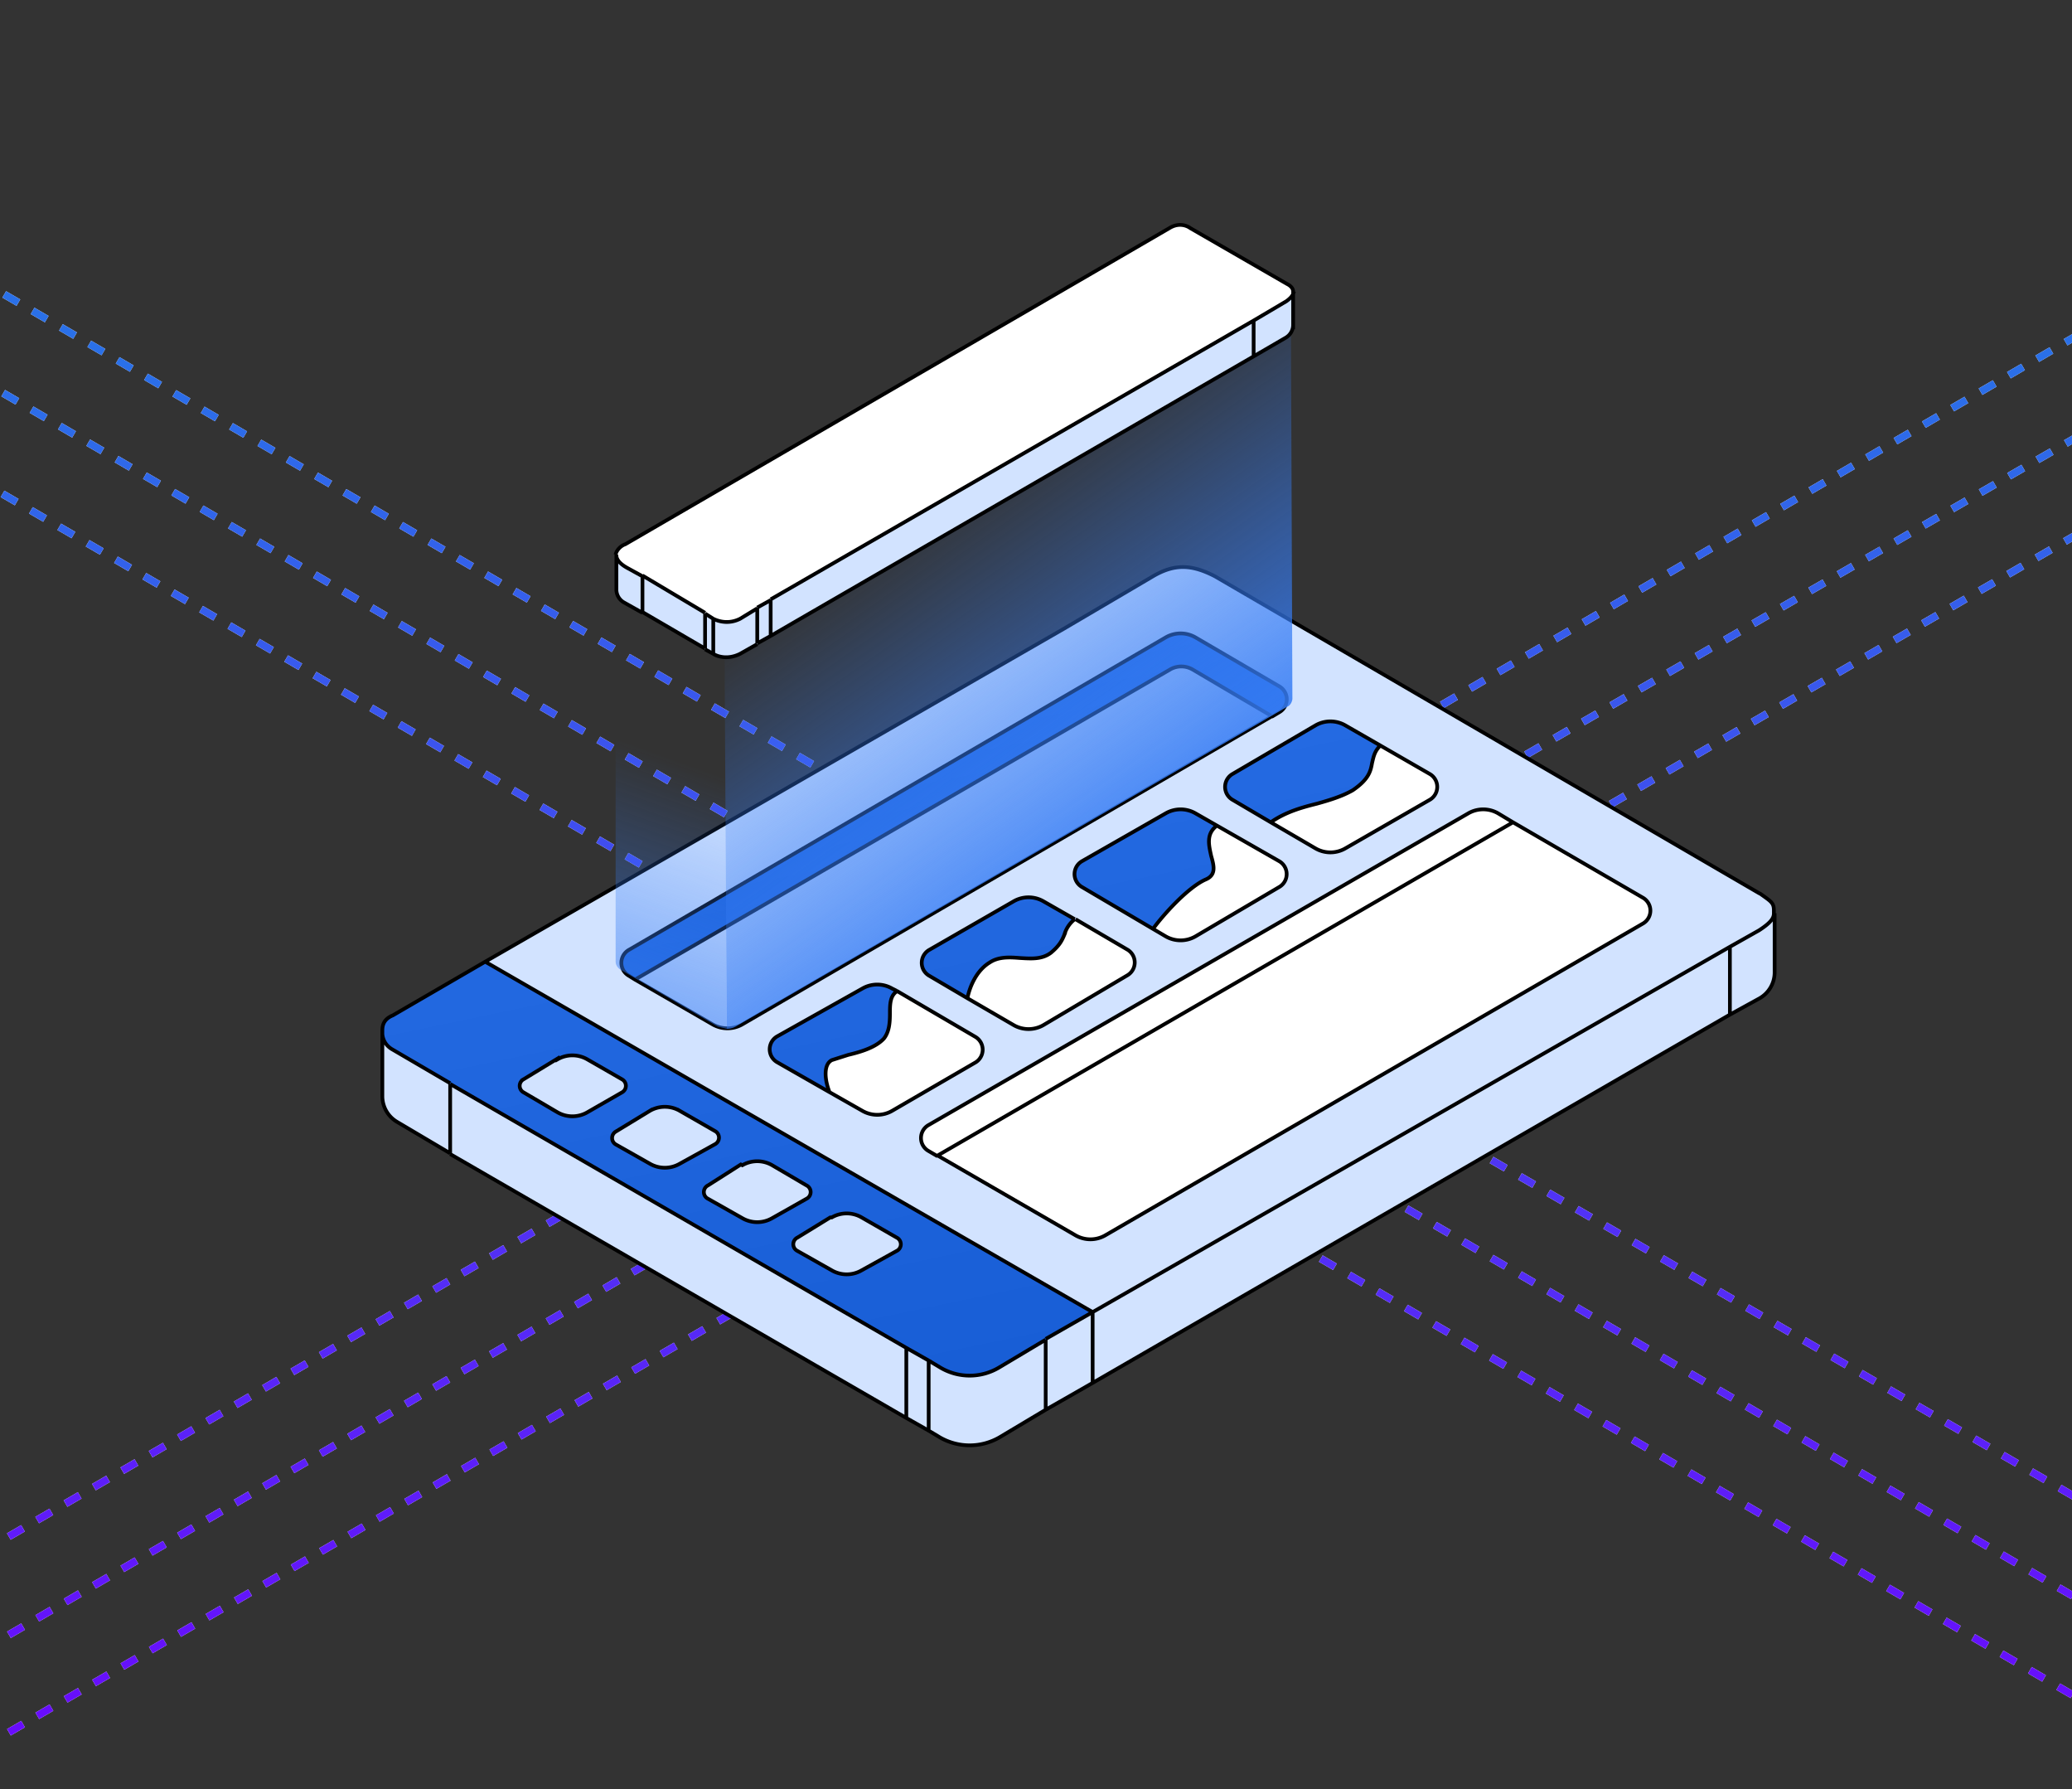 <svg xmlns="http://www.w3.org/2000/svg" fill="none" viewBox="0 0 278 240">
  <rect x="0" y="0" width="278" height="240" fill="#333333" stroke="none"/>
  <path stroke="#fff" stroke-dasharray="2.2 2.2"
    d="m181.1 157.7 132 76.7m-132-76.7 11.4-6.5m-11.4 6.5-11.5 6.7m23-13.2 17.1-9.9-43-4.8m25.8 14.7 132 76.2m-155-63-30.8 23-29-17.9m59.9-5.1 131.8 76.5m-203.2-78-131.6 76.5m131.6-76.5-11.4-6.6m11.4 6.6 11.5 6.6m-22.9-13.2-5-1.7 31-23.2m-26 25-131.6 76.4m154.5-63.3L-22 245.8m177.2-116 132-76.1m-132 76.1 11.4 6.7m-11.4-6.7-11.2-6.5m22.6 13.2 120.7-69.8M144 123.3l-5.3-2-3-3.4m8.3 5.4L287.3 40M124 124.7-7.7 48M124 124.7l-11.4 6.7m11.4-6.7 11.5-6.8m-22.9 13.5L-7.5 61.7M135.6 118-7.5 34.8" />
  <path stroke="url(#a)" stroke-dasharray="2.2 2.2"
    d="m181.1 157.7 132 76.7m-132-76.7 11.4-6.5m-11.4 6.5-11.5 6.7m23-13.2 17.1-9.9-43-4.8m25.8 14.7 132 76.2m-155-63-30.8 23-29-17.9m59.9-5.1 131.8 76.5m-203.2-78-131.6 76.5m131.6-76.5-11.4-6.6m11.4 6.6 11.5 6.6m-22.9-13.2-5-1.7 31-23.2m-26 25-131.6 76.4m154.5-63.3L-22 245.8m177.2-116 132-76.1m-132 76.1 11.4 6.7m-11.4-6.7-11.2-6.5m22.6 13.2 120.7-69.8M144 123.3l-5.3-2-3-3.4m8.3 5.4L287.3 40M124 124.7-7.7 48M124 124.7l-11.4 6.7m11.4-6.7 11.5-6.8m-22.9 13.5L-7.5 61.7M135.6 118-7.5 34.8" />
  <path fill="url(#b)"
    d="M126 183.4a7.7 7.7 0 0 0 8 0l6.3-3.7 6.3-3.6-81.5-47-12.4 7.1c-1.2.6-1.4 1.4-1.4 2v.5c0 .6.3 1.6 1.4 2.2l7.7 4.5 61.2 35.4 3 1.7 1.5.9Z" />
  <path fill="#D2E3FF"
    d="M146.6 176v9.5l85.5-49.4v-9l-85.5 49Zm0 0-6.3 3.7v9.4l6.3-3.6V176Zm-20.5 16.8a8 8 0 0 0 8 0l6.2-3.7v-9.4l-6.3 3.7a7.7 7.7 0 0 1-8 0l-1.4-.9v9.4l1.5.9Z" />
  <path fill="#D2E3FF"
    d="M124.6 192v-9.5l-3-1.7v9.4l3 1.7Zm-64.2-46.6v9.4l61.2 35.4v-9.4l-61.2-35.4Zm-7.7-4.5a2.8 2.8 0 0 1-1.4-2.2v8.5a4 4 0 0 0 2 3.4l7.1 4.2v-9.4l-7.7-4.5ZM238 122.5c0 .6-.3 1.2-2 2.3l-3.9 2.2v9.1l4-2.2a4 4 0 0 0 2-3.5v-8Z" />
  <path fill="#D2E3FF" fill-rule="evenodd"
    d="M154.7 77.3c3-1.7 5.2-1.6 8.2 0l73.1 42.5.2.1c1.4 1 1.8 1.2 1.8 2.2v.4c0 .6-.3 1.2-2 2.3l-3.9 2.2-85.5 49-81.5-47 77.7-44.8 11.9-6.9Zm-6.4 88.4a4 4 0 0 1-4 0L125.8 155l-1.2-.6a2 2 0 0 1 0-3.5l72.4-41.8a4 4 0 0 1 4 0l2 1.2 17.4 10.1a2 2 0 0 1 0 3.5l-72.1 41.8Zm-3.1-50.2a2 2 0 0 0 0 3.5l9.5 5.6 1.7 1a4 4 0 0 0 4 0l11.2-6.6a2 2 0 0 0 0-3.5l-8.4-4.8-2.8-1.6a4 4 0 0 0-4 0l-11.2 6.4Zm35.3-1.7a4 4 0 0 1-4 0l-6-3.5-5.1-3a2 2 0 0 1 0-3.5l11.1-6.5a4 4 0 0 1 4 0l4.7 2.7 6.6 3.8a2 2 0 0 1 0 3.5l-11.3 6.5Zm-55.8 13.6a2 2 0 0 0 0 3.4l5.1 3 6.2 3.7a4 4 0 0 0 4 0l11.3-6.7a2 2 0 0 0 0-3.4l-7-4.1-4.3-2.4a4 4 0 0 0-4 0l-11.3 6.5Zm6.2 11.7a2 2 0 0 1 0 3.4l-11.3 6.5a4 4 0 0 1-4 0l-4.3-2.5-7-4a2 2 0 0 1 0-3.5l11.4-6.4a4 4 0 0 1 4 0l.6.3 10.6 6.2Z"
    clip-rule="evenodd" />
  <path fill="#fff"
    d="M124.6 151a2 2 0 0 0 0 3.4l1.2.6 18.5 10.7a4 4 0 0 0 4 0l72.1-41.8a2 2 0 0 0 0-3.5L203 110.3l-2-1.2a4 4 0 0 0-4 0L124.6 151Z" />
  <path fill="url(#c)" fill-rule="evenodd"
    d="M111.3 146.5c-.5-1.2-1-3.6.3-4.3l2.2-.7c1.7-.4 3.7-1 4.8-2.2.7-.9.8-2.1.8-3.3 0-1.2 0-2.4.9-3l-.7-.4a4 4 0 0 0-4 0l-11.3 6.4a2 2 0 0 0 0 3.5l7 4Z"
    clip-rule="evenodd" />
  <path fill="#fff"
    d="M115.7 149a4 4 0 0 0 4 0l11.2-6.5a2 2 0 0 0 0-3.4l-10.6-6.2c-.9.7-1 1.9-1 3.1 0 1.2 0 2.4-.7 3.3-1 1.2-3.1 1.8-4.8 2.2l-2.2.7c-1.3.7-.8 3.1-.3 4.3l4.4 2.5Z" />
  <path fill="url(#d)" fill-rule="evenodd"
    d="m129.8 133.9-5.1-3a2 2 0 0 1 0-3.5l11.3-6.5a4 4 0 0 1 4 0l4.2 2.4c-1 .8-1.2 1.4-1.4 2.1-.3.7-.6 1.5-1.8 2.4-1.1.9-2.6.8-4.1.7-1.4 0-2.9-.2-4 .6a7.6 7.6 0 0 0-3 4.8Z"
    clip-rule="evenodd" />
  <path fill="#fff"
    d="M136 137.5a4 4 0 0 0 4 0l11.3-6.7a2 2 0 0 0 0-3.4l-7-4.1c-1 .8-1.3 1.4-1.5 2.1-.3.7-.6 1.5-1.8 2.4-1.1.9-2.6.8-4.1.7-1.4 0-2.9-.2-4 .6a7.6 7.6 0 0 0-3 4.8l6 3.6Z" />
  <path fill="url(#e)" fill-rule="evenodd"
    d="m154.7 124.6-9.5-5.6a2 2 0 0 1 0-3.5l11.2-6.4a4 4 0 0 1 4 0l2.8 1.6c-1.4 1.2-1 2.7-.7 4.1.4 1.4.7 2.6-.8 3.2-2.4 1-5.7 4.8-7 6.6Z"
    clip-rule="evenodd" />
  <path fill="#fff"
    d="M156.4 125.5a4 4 0 0 0 4 0l11.2-6.5a2 2 0 0 0 0-3.5l-8.4-4.8c-1.4 1.2-1 2.7-.7 4.1.4 1.4.7 2.6-.8 3.2-2.4 1-5.7 4.8-7 6.6l1.7 1Z" />
  <path fill="url(#f)" fill-rule="evenodd"
    d="m170.5 110.3-5.1-3a2 2 0 0 1 0-3.5l11.1-6.5a4 4 0 0 1 4 0l4.7 2.7a3 3 0 0 0-1 2.3c-.3 1-.5 2.2-2.7 3.7-1.4.9-3 1.3-4.8 1.8a20 20 0 0 0-6.2 2.5Z"
    clip-rule="evenodd" />
  <path fill="#fff"
    d="M176.5 113.8a4 4 0 0 0 4 0l11.3-6.5a2 2 0 0 0 0-3.5l-6.6-3.8a3 3 0 0 0-1 2.3c-.3 1-.5 2.2-2.7 3.7-1.4.9-3 1.3-4.8 1.8a20 20 0 0 0-6.2 2.5l6 3.5Z" />
  <path stroke="#000" stroke-width=".5"
    d="M238 122.1v.4m0-.4v.4m0-.4c0-1-.4-1.2-1.8-2.2l-.2-.1-73-42.5c-3.1-1.6-5.4-1.7-8.3 0l-11.9 7L65.1 129m-13.8 9.2c0-.7.2-1.5 1.4-2l12.4-7.2m-13.8 9.2v.4m0-.4v.4m13.8-9.6 81.5 47m0 0-6.3 3.6m6.3-3.6v9.4m0-9.4 85.5-49M51.3 138.6c0 .6.3 1.6 1.4 2.2l7.7 4.5m-9.1-6.7v8.5a4 4 0 0 0 2 3.4l7.1 4.2M238 122.5c0 .6-.3 1.2-2 2.3l-3.9 2.2m6-4.5v8a4 4 0 0 1-2 3.4l-4 2.2m-171.7 9.3v9.4m0-9.4 61.2 35.4m-61.2-26 61.2 35.4m3-7.7 1.5.9a7.7 7.7 0 0 0 8 0l6.2-3.7m-15.7 2.8v9.4m0-9.4-3-1.7m3 11.1 1.5.9a8 8 0 0 0 8 0l6.2-3.7m-15.7 2.8-3-1.7m0-9.4v9.4m18.7-10.5v9.4m0 0 6.3-3.6m0 0 85.5-49.4m0-9v9m-106.3 19-1.2-.7a2 2 0 0 1 0-3.5l72.4-41.8a4 4 0 0 1 4 0l2 1.2M125.8 155l18.5 10.7a4 4 0 0 0 4 0l72.1-41.8a2 2 0 0 0 0-3.5L203 110.3M125.8 155l77.2-44.7m-91.7 36.2-7-4a2 2 0 0 1 0-3.5l11.4-6.4a4 4 0 0 1 4 0l.6.3m-9 13.6 4.4 2.5a4 4 0 0 0 4 0l11.2-6.5a2 2 0 0 0 0-3.4l-10.6-6.2m-9 13.6c-.5-1.2-1-3.6.3-4.3l2.2-.7c1.7-.4 3.7-1 4.8-2.2.7-.9.8-2.1.8-3.3 0-1.2 0-2.4.9-3m9.5.9-5.1-3a2 2 0 0 1 0-3.5l11.3-6.5a4 4 0 0 1 4 0l4.2 2.4m-14.4 10.6 6.2 3.6a4 4 0 0 0 4 0l11.3-6.7a2 2 0 0 0 0-3.4l-7-4.1m-14.5 10.6c.2-1.1 1-3.6 3-4.8 1.2-.8 2.7-.7 4-.6 1.6.1 3 .2 4.2-.7 1.2-1 1.5-1.7 1.8-2.4a4 4 0 0 1 1.4-2.1m10.5 1.3-9.5-5.6a2 2 0 0 1 0-3.5l11.2-6.4a4 4 0 0 1 4 0l2.8 1.6m-8.5 13.9 1.7 1a4 4 0 0 0 4 0l11.2-6.6a2 2 0 0 0 0-3.5l-8.4-4.8m-8.5 13.9c1.3-1.8 4.6-5.5 7-6.6 1.5-.6 1.2-1.8.8-3.2-.3-1.4-.7-2.9.7-4m7.3-.5-5.1-3a2 2 0 0 1 0-3.5l11.1-6.5a4 4 0 0 1 4 0l4.7 2.7m-14.7 10.3 6 3.5a4 4 0 0 0 4 0l11.3-6.5a2 2 0 0 0 0-3.5l-6.6-3.8m-14.7 10.3c2-1.4 4.2-2 6.2-2.5 1.8-.5 3.4-1 4.8-1.8 2.2-1.5 2.4-2.6 2.6-3.7.2-.8.3-1.5 1.1-2.3" />
  <path fill="#D2E3FF" stroke="#000" stroke-width=".5"
    d="m74.8 142-4.6 2.8a1 1 0 0 0 0 1.7l4.6 2.7a4 4 0 0 0 4 0l4.7-2.7a1 1 0 0 0 0-1.7l-4.7-2.7a4 4 0 0 0-4 0Zm12.4 7-4.6 2.8a1 1 0 0 0 0 1.7l4.6 2.6a4 4 0 0 0 4 0l4.7-2.6a1 1 0 0 0 0-1.8l-4.7-2.7a4 4 0 0 0-4 0Zm12.2 7.2L95 159a1 1 0 0 0 0 1.8l4.6 2.6a4 4 0 0 0 4 0l4.6-2.6a1 1 0 0 0 0-1.8l-4.6-2.7a4 4 0 0 0-4 0Zm12 7.1L107 166a1 1 0 0 0 0 1.8l4.6 2.6a4 4 0 0 0 4 0l4.7-2.6a1 1 0 0 0 0-1.8l-4.7-2.7a4 4 0 0 0-4 0Z" />
  <path fill="#D2E3FF" d="m85.2 131.4 10.4 6a4 4 0 0 0 4 0l71-41.3-10.7-6.3a3 3 0 0 0-3 0l-71.7 41.6Z" />
  <path fill="url(#g)"
    d="M171.7 95.5a2 2 0 0 0 0-3.4l-11.3-6.6a4 4 0 0 0-4 0l-72 42a2 2 0 0 0 0 3.4l.8.5L157 89.8a3 3 0 0 1 3 0l10.7 6.3 1.1-.6Z" />
  <path stroke="#000" stroke-linecap="round" stroke-width=".5"
    d="m85.2 131.4-.8-.5a2 2 0 0 1 0-3.5l72-41.9a4 4 0 0 1 4 0l11.3 6.6a2 2 0 0 1 0 3.4l-1 .6m-85.5 35.3 10.4 6a4 4 0 0 0 4 0l71-41.3m-85.4 35.3L157 89.8a3 3 0 0 1 3 0l10.7 6.3" />
  <path fill="url(#h)" fill-opacity=".6" d="M82.6 76.2V129c0 .6.5 1 .7 1.1l13 7.6 1.2.3-.3-53.4-14.6-8.4Z" />
  <path fill="url(#i)" d="m173.2 43-76 41.6.3 53.4a2.4 2.4 0 0 0 1.2-.3l74-42.9c.5-.2.7-.8.7-1.1l-.2-50.8Z" />
  <path fill="#fff"
    d="M95.7 83c.6.3 2 .8 3.6 0l2.3-1.4 1.8-1L168.2 43l4.4-2.6a2 2 0 0 0 1-1.3c0-.3-.3-.7-.9-1l-13-7.5c-.4-.3-1.5-.8-2.7 0L83.9 73c-.6.2-1.2.8-1.2 1.4v.1c0 .5.4 1.1 1.4 1.7l2 1.1 8.5 5 1.1.7Z" />
  <path fill="#D2E3FF"
    d="M103.4 80.5v4.8l64.8-37.5V43l-64.8 37.5Zm70.1-41.4c0 .6-.5 1-1 1.3l-4.3 2.5v5l4.4-2.6a2 2 0 0 0 1-1.8v-4.4ZM99.3 83a4 4 0 0 1-3.6 0v4.7c.6.4 2 .8 3.6 0l2.3-1.3v-4.8L99.3 83Zm2.3-1.4v4.8l1.8-1v-4.9l-1.8 1.1Zm-5.9 6.1V83l-1.1-.7V87l1.1.6Zm-1.1-.6v-4.8l-8.4-5v4.9l8.4 4.9Z" />
  <path fill="#D2E3FF" d="m86.2 77.3-2-1.1c-1.1-.6-1.5-1.2-1.5-1.7V79a2 2 0 0 0 1 1.8l2.5 1.4v-4.9Z" />
  <path stroke="#000" stroke-width=".5"
    d="M95.7 83c.6.3 2 .8 3.6 0l2.3-1.4M95.7 83v4.7m0-4.7-1.1-.7m-12-7.9c.1-.6.7-1.2 1.3-1.4l73-42.4c1.3-.8 2.4-.3 2.8 0l13 7.5c.6.3.8.7.8 1M82.7 74.4v.1m13 13.2c.6.4 2 .8 3.6 0l2.3-1.3m-5.9 1.3-1.1-.6m79-48c-.1.6-.6 1-1 1.3l-4.4 2.6m5.3-3.9v4.5a2 2 0 0 1-1 1.7l-4.3 2.5M94.6 82.3V87m0-4.8-8.4-5m8.4 9.8-8.4-4.9m15.4-.6v4.8m0-4.8 1.8-1m-1.8 5.8 1.8-1m0-4.9v4.8m0-4.8L168.2 43m-64.8 42.3 64.8-37.5m0-4.8v4.8m-82 29.5-2-1.1c-1.1-.6-1.5-1.2-1.5-1.7m3.5 2.8v4.9m0 0-2.5-1.4a2 2 0 0 1-1-1.8v-4.5" />
  <defs>
    <linearGradient id="a" x1="139" x2="139" y1="48.1" y2="254.1" gradientUnits="userSpaceOnUse">
      <stop stop-color="#2A70E8" />
      <stop offset="1" stop-color="#7000FF" />
    </linearGradient>
    <linearGradient id="b" x1="145.1" x2="196.9" y1="-12.8" y2="234.4" gradientUnits="userSpaceOnUse">
      <stop stop-color="#367CF4" />
      <stop offset="1" stop-color="#0E54CC" />
    </linearGradient>
    <linearGradient id="c" x1="145.1" x2="196.9" y1="-12.8" y2="234.4" gradientUnits="userSpaceOnUse">
      <stop stop-color="#367CF4" />
      <stop offset="1" stop-color="#0E54CC" />
    </linearGradient>
    <linearGradient id="d" x1="145.1" x2="196.9" y1="-12.8" y2="234.4" gradientUnits="userSpaceOnUse">
      <stop stop-color="#367CF4" />
      <stop offset="1" stop-color="#0E54CC" />
    </linearGradient>
    <linearGradient id="e" x1="145.1" x2="196.9" y1="-12.8" y2="234.4" gradientUnits="userSpaceOnUse">
      <stop stop-color="#367CF4" />
      <stop offset="1" stop-color="#0E54CC" />
    </linearGradient>
    <linearGradient id="f" x1="145.1" x2="196.9" y1="-12.8" y2="234.4" gradientUnits="userSpaceOnUse">
      <stop stop-color="#367CF4" />
      <stop offset="1" stop-color="#0E54CC" />
    </linearGradient>
    <linearGradient id="g" x1="128.3" x2="150.3" y1="43.5" y2="157.9" gradientUnits="userSpaceOnUse">
      <stop stop-color="#367CF4" />
      <stop offset="1" stop-color="#0E54CC" />
    </linearGradient>
    <linearGradient id="h" x1="103.4" x2="91.1" y1="106.5" y2="140.6" gradientUnits="userSpaceOnUse">
      <stop stop-color="#367CF4" stop-opacity="0" />
      <stop offset="1" stop-color="#367CF4" />
    </linearGradient>
    <linearGradient id="i" x1="120.3" x2="153.8" y1="69.8" y2="117.6" gradientUnits="userSpaceOnUse">
      <stop stop-color="#367CF4" stop-opacity="0" />
      <stop offset="1" stop-color="#367CF4" />
    </linearGradient>
  </defs>
</svg>